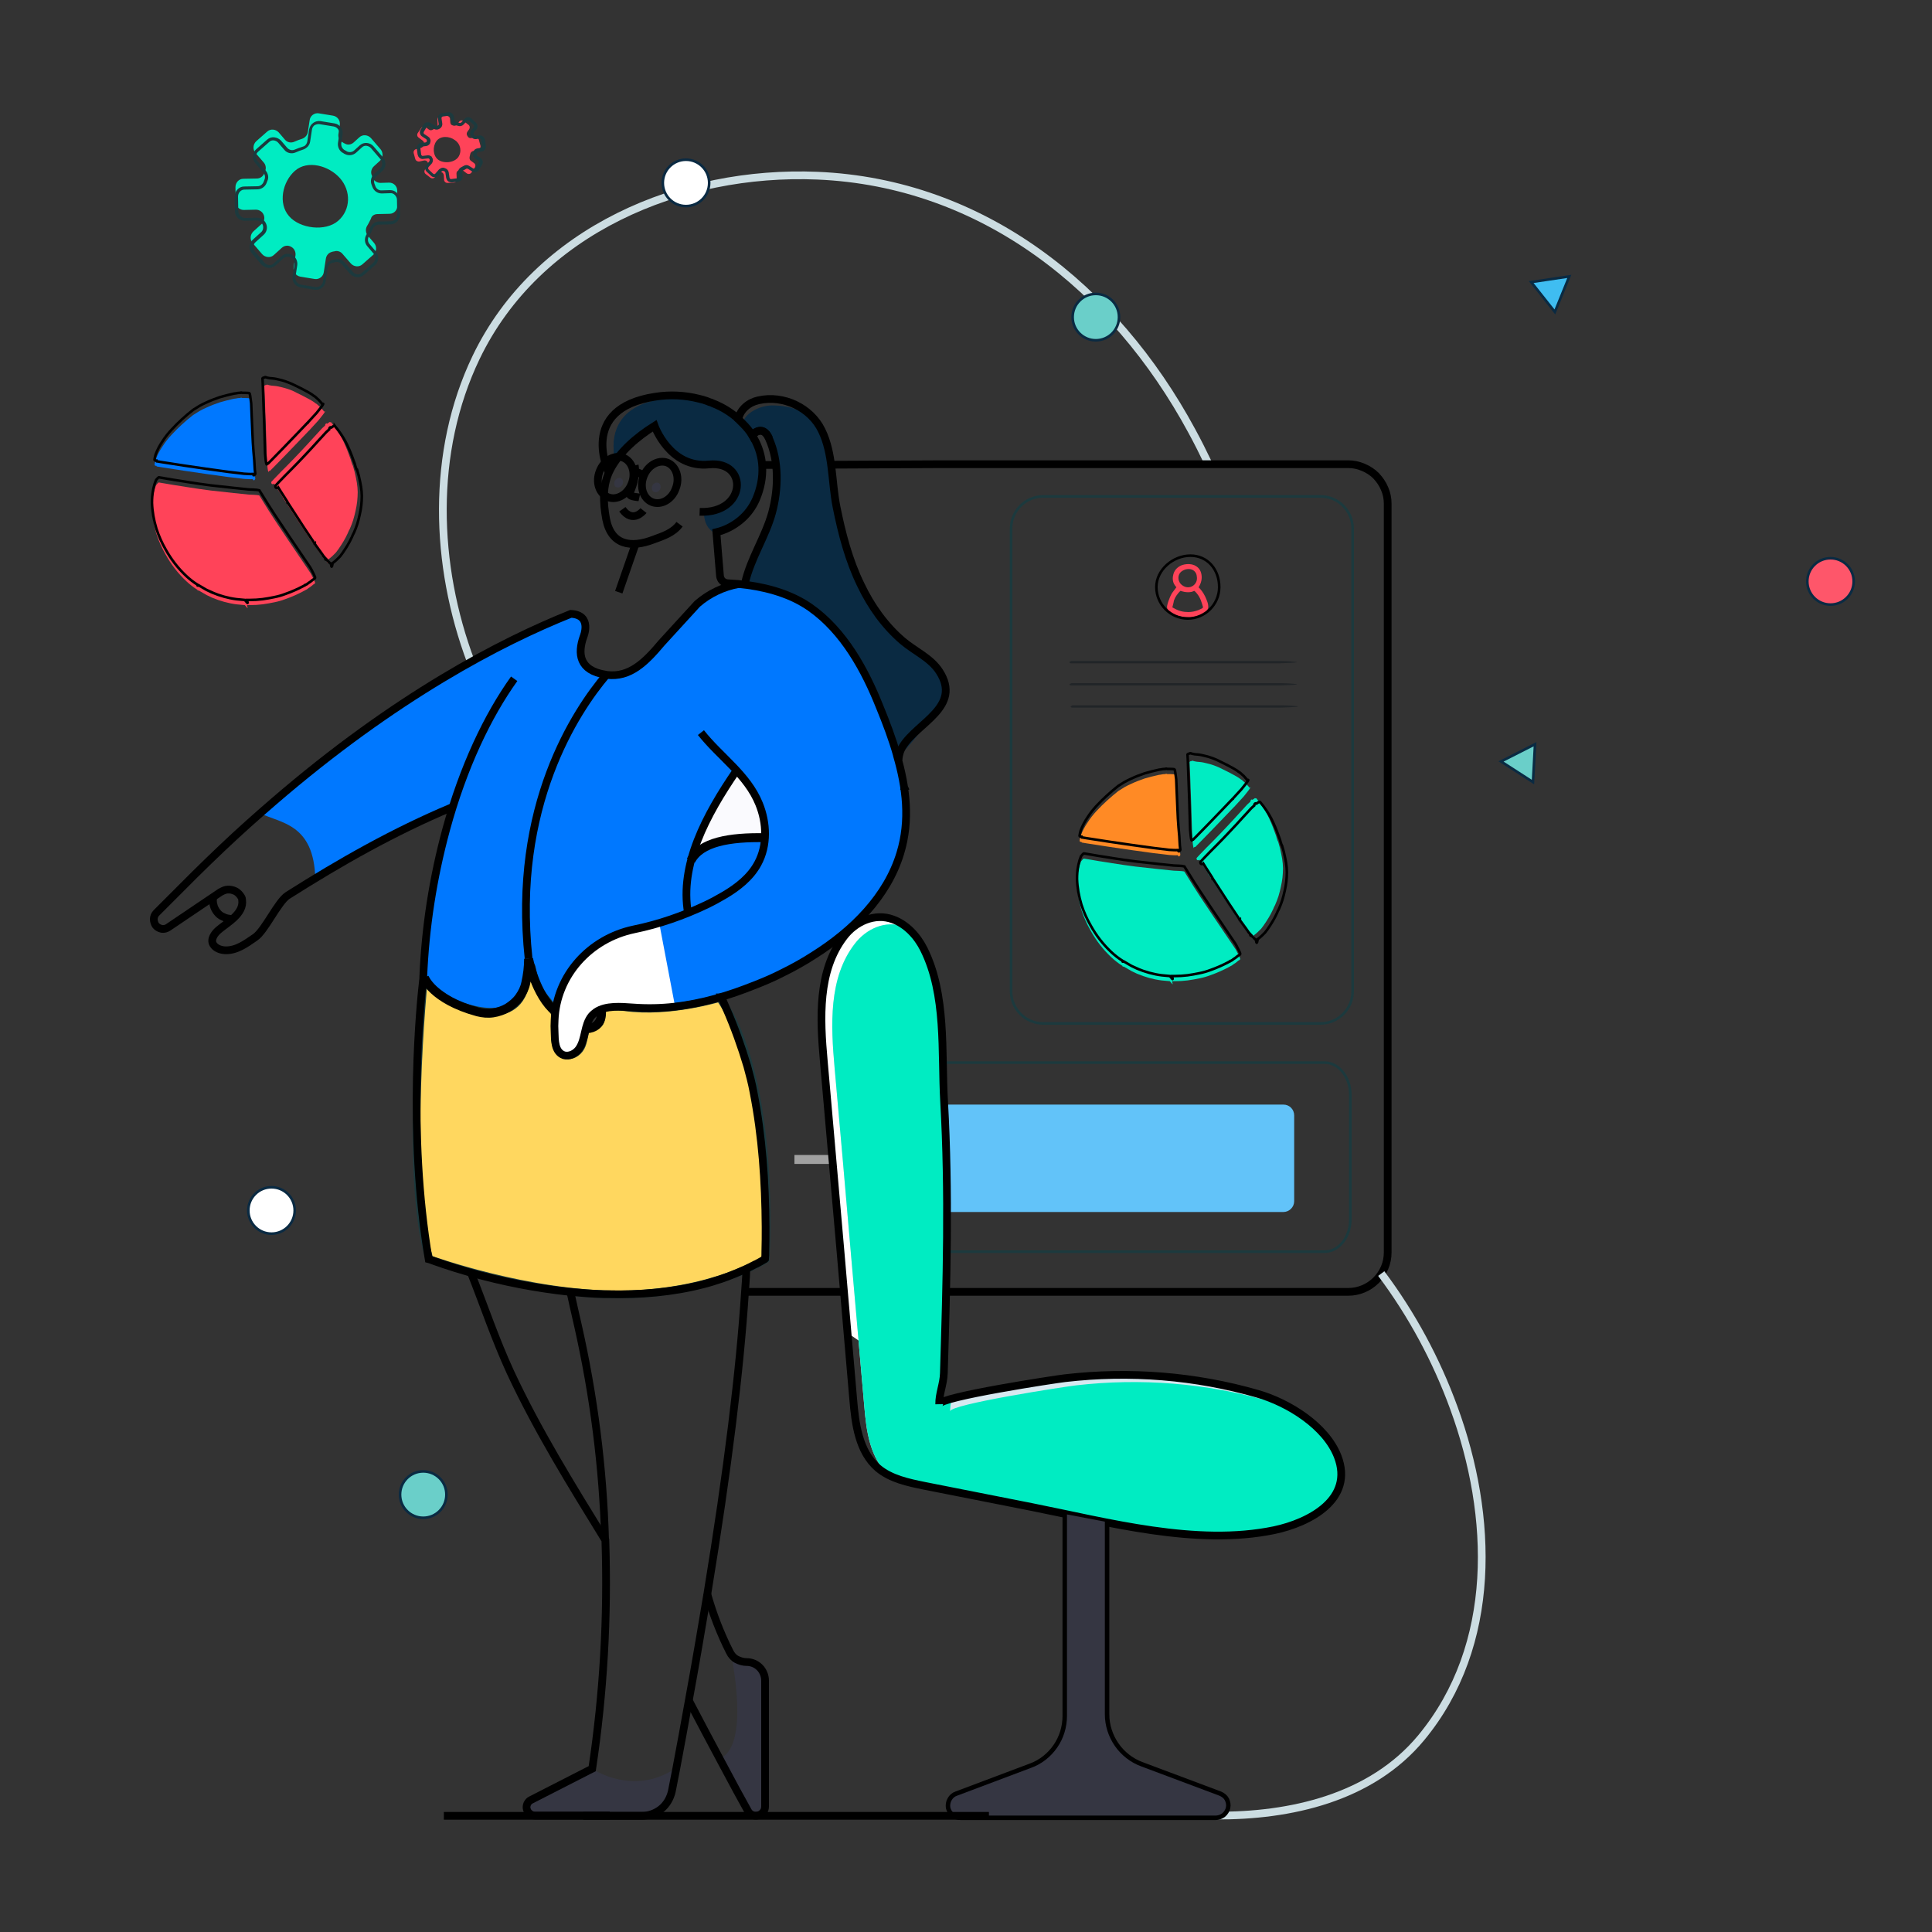 <?xml version="1.0" encoding="utf-8"?>
<!-- Generator: Adobe Illustrator 25.2.3, SVG Export Plug-In . SVG Version: 6.00 Build 0)  -->
<svg version="1.1" id="Layer_1" xmlns="http://www.w3.org/2000/svg" xmlns:xlink="http://www.w3.org/1999/xlink" x="0px" y="0px"
	 viewBox="0 0 750 750" style="enable-background:new 0 0 750 750;" xml:space="preserve">
<rect x="0" y="0" width="750" height="750" fill="#333333" stroke="none"/>
<style type="text/css">
	.st0{fill:none;stroke:#CCDDE2;stroke-width:3;stroke-miterlimit:10;}
	.st1{fill:none;stroke:#000000;stroke-width:3;stroke-miterlimit:10;}
	.st2{fill:none;stroke:#1C3A3E;stroke-miterlimit:10;}
	.st3{fill:#3FBDF1;}
	.st4{fill:none;stroke:#000000;stroke-width:3.47;stroke-miterlimit:10;}
	.st5{opacity:0.54;fill:none;stroke:#FFFFFF;stroke-width:3.47;stroke-miterlimit:10;enable-background:new    ;}
	.st6{fill:#62C3F9;}
	.st7{fill:#0078FF;}
	.st8{fill:#FFD75F;stroke:#1C3A3E;stroke-width:3;stroke-miterlimit:10;}
	.st9{fill:#FAFAFE;}
	.st10{fill:#0A2A42;}
	.st11{fill:#FFFFFF;}
	.st12{fill:#353642;}
	.st13{fill:#D7E8F0;}
	.st14{fill:#00ECC2;}
	.st15{fill:#FF4359;}
	.st16{fill:#FE566A;stroke:#0A2A42;stroke-miterlimit:10;}
	.st17{fill:#6ACFC9;stroke:#0A2A42;stroke-miterlimit:10;}
	.st18{fill:#FFFFFF;stroke:#0A2A42;stroke-miterlimit:10;}
	.st19{fill:#3FBDF1;stroke:#0A2A42;stroke-miterlimit:10;}
	.st20{fill:#FF7654;}
	.st21{fill:none;stroke:#000000;stroke-miterlimit:10;}
	.st22{fill:#212528;}
	.st23{fill:#FF8A25;}
</style>
<g>
	<path class="st0" d="M182.8,256.9c-14.1-37.5-15.6-81.4,2-118.1c23.8-49.6,79.8-72.8,132.5-70.6c64.2,2.7,115.4,43.7,145.3,99
		c2.3,4.2,4.5,8.6,6.6,13"/>
	<path class="st1" d="M82.8,348.2c-0.2,1-0.2,2.1,0.1,3.1c0.2,1,0.7,1.9,1.3,2.7c0.6,0.8,1.4,1.5,2.4,1.9c0.9,0.5,1.9,0.7,2.9,0.8
		h0.7"/>
	<path class="st2" d="M512.6,192.7H405c-6.9,0-12.5,5.6-12.5,12.5v179.6c0,6.9,5.6,12.5,12.5,12.5h107.6c6.9,0,12.5-5.6,12.5-12.5
		V205.2C525.1,198.3,519.5,192.7,512.6,192.7z"/>
	<path class="st3" d="M278.2,206.5l-0.2,5.3C277.9,208.8,278.2,206.5,278.2,206.5z"/>
	<path class="st4" d="M266.7,354.7v131.6c0,2.4,0.6,4.7,1.6,6.9c1.1,2.1,2.6,4,4.6,5.4l0.2,0.2"/>
	<path class="st1" d="M289.2,501.5h234.2c4,0,7.9-1.6,10.8-4.5s4.5-6.7,4.5-10.8V195.5c0-2-0.4-4-1.2-5.8c-0.8-1.9-1.9-3.5-3.3-5
		c-1.4-1.4-3.1-2.5-5-3.3s-3.8-1.2-5.8-1.2H364.2l-41.6,0.2h-0.1l-21.1,0.1h-0.1h-5.5"/>
	<path class="st2" d="M514.2,412.5H340.8c-5.5,0-10,5.6-10,12.5v48.4c0,6.9,4.5,12.5,10,12.5h173.4c5.5,0,10-5.6,10-12.5V425
		C524.2,418.1,519.7,412.5,514.2,412.5z"/>
	<path class="st5" d="M308.4,450.1h89.3"/>
	<path class="st6" d="M498.2,428.8H360.6c-2.3,0-4.2,1.9-4.2,4.2v33.3c0,2.3,1.9,4.2,4.2,4.2h137.6c2.3,0,4.2-1.9,4.2-4.2V433
		C502.4,430.7,500.6,428.8,498.2,428.8z"/>
	<path class="st7" d="M213.9,392.3c0,0-4.5-5.5-8.8-14.3c-4.2-8.8,0.1-55.2,0.1-55.2c15.6-58.6,29.7-59.8,29.7-59.8
		c12.9-0.2,17.2-7.7,20.3-11.3c5.6-6.5,10.7-12.9,15.2-16.6c6-4.9,10.6-6.1,10.6-6.1c7-3.4,12.3-0.5,12.3-0.5c9.3,0.9,14.6-4,22.3,1
		c0.4,0.3,0.8,0.5,1.2,0.8l0,0c13.1,9.2,21.3,24.3,27,38.6c2.5,6.1,4.9,12.4,6.7,18.8l-4.3,0.8c3.6,12.4,7.8,25.5,4,38.4
		c-2.6,15.3-13.1,31-28,40.5c-4,2.6-10.3,7-14.6,9.1c-3.5,1.8-10.7,5.1-14.3,6.5c-10.3,4.1-25.1,7.2-36.3,8.5c0,0-21.8-0.9-23.6,0
		c-1.7,0.9-6.4,3.3-7.6,10.1c-1.2,6.8-5.5,10.7-9.6,8.5C212.4,407.8,213.9,392.3,213.9,392.3z"/>
	<path class="st0" d="M536.2,494.4c11.9,15.9,21.4,33.5,28.2,52.2c15.3,41.8,17.1,92-12.7,128c-19.4,23.4-50.8,30.4-79.8,30.2"/>
	<path class="st7" d="M204.9,372.4c0,0-0.2,20.1-10.7,22.5l0,0c-25.7-3.9-29.8-15.3-29.8-15.3c1-21,6.8-49.6,11.5-66.8
		c-2.8,1.1-5.5,2.3-8.2,3.5c-9.5,4.3-18.8,9.3-27.8,14.5c-5.9,3.4-11.7,6.9-17.5,10.4c-0.5-21.6-13.6-21.6-21.4-25.5
		c49.5-43.7,92.4-66,120.3-77.2c3.5,1.3,8.3-2.3,5,8.9c-2.3,6.5-1.8,13.1,8.5,14.7c0.2,0,0.3,0,0.5,0.1
		C223.3,276.1,198.4,313.1,204.9,372.4z"/>
	<path class="st8" d="M297.2,488.8c0,0-20.3,13.4-56.2,13.7c-35.9,0.3-74.3-13.7-74.3-13.7c-9.9-31.8-2.1-109.4-2.1-109.4
		c-0.2,3,10.9,9.7,10.9,9.7s23.3,11.1,28-5.3c4.6-16.4,1.2-6.1,6.2,1.1s6.4,5.3,5.8,16s7.4,10.4,10,5.6c1-1.8,1.3-5,2.2-7.9
		c0.8,0.1,7.5,0.9,5.2-6.7c2.2-1.1,5.4-1.5,9.8-0.9c17,2.4,36.7-3.6,36.7-3.6C301.8,419.5,297.2,488.8,297.2,488.8z"/>
	<path class="st9" d="M270.3,331.2c0,0,5-7.2,26.7-6.7c0,0-4-25.9-12.2-23.9C284.8,300.6,269.2,324,270.3,331.2z"/>
	<path class="st10" d="M279.6,205.9c-0.6,0.2-1,0.4-1.4,0.6l-0.7,0.2l0,0l-0.2,0.1l0,0c-4.4-2.3-4-7.9-4-7.9
		c12.1,0.1,13.1-9.8,13.1-9.8c-0.8-4.6-2-6.6-4.2-7.5s-5.7-0.8-11-1.2l-0.9-0.1c-7.9-0.6-12.6-7.9-14.7-12c-0.5-0.9-0.9-1.9-1.2-2.8
		c-8.2,4.5-12.9,10-15.5,13.9c-4.9-24.3,20.2-24.4,20.2-24.4c4.1-0.6,8.3-0.6,12.5,0c1,0.2,1.9,0.5,2.8,0.8c0.4,0.1,0.9,0.3,1.3,0.5
		s0.8,0.3,1.3,0.5c0.3,0.1,0.6,0.2,0.9,0.4c5.9,2.6,11,6.9,14.6,12.2c0,0.1,0.1,0.1,0.1,0.2c0.2,0.3,0.3,0.5,0.5,0.8
		C301.9,193.6,285.8,203.2,279.6,205.9z"/>
	<path class="st10" d="M279.6,205.9c-2.2-2.6-1.9-6.2-1.9-6.2c12.1,0.1,13.1-9.8,13.1-9.8c-1.3-7-3.4-8-8.7-8.4
		c-2-0.1-4.4-0.2-7.4-0.4c-1.2-0.1-2.5-0.4-3.6-0.8c-8.5-3.1-12.3-14.1-12.3-14.1c-1.1,0.6-2.2,1.3-3.3,2c-0.5-0.9-0.9-1.9-1.2-2.8
		c-8.2,4.5-12.9,10-15.5,13.9c-4.9-24.3,20.2-24.4,20.2-24.4c4.1-0.6,8.3-0.6,12.5,0c1,0.2,1.9,0.5,2.8,0.8c0.4,0.1,0.9,0.3,1.3,0.5
		s0.8,0.3,1.3,0.5c0.3,0.1,0.6,0.2,0.9,0.4c5.9,2.6,11,6.9,14.6,12.2c0,0.1,0.1,0.1,0.1,0.2c0.2,0.3,0.3,0.5,0.5,0.8
		C301.9,193.6,285.8,203.2,279.6,205.9z"/>
	<path class="st10" d="M367.2,265.1c0.2,6.5-6.8,15.2-11,20.3c-3.6,4.5-7.5,8.9-7.8,8c0,0,0-0.1-0.1-0.1c-1.9-6.4-4.2-12.6-6.7-18.8
		c-5.7-14.3-14-29.4-27-38.6l0,0c-7.6-5.7-16.7-9-26.2-9.4c0,0,4.6-10,7.2-16.1s3.5-8.7,3.5-8.7c4.4-13.4,2.6-28.7-0.3-31.4
		l-0.1-0.1c-2.6-5.9-6.6-1.3-6.6-1.3v0.1c-1.2-1.4-2.4-2.8-3.8-4c0-0.2,0-0.5,0.1-0.7c0.3-1.9,1.7-3.3,3.3-4.4
		c2.7-1.8,5.9-2.7,9.2-2.5c9,0.3,14.6,4.2,18.1,9.6c3.9,8,3.7,17.4,4.7,26c0.4,3.8,0.7,9.6,4,12.2c0,0,0.4,12.9,9.3,27.1
		c8.8,14.2,24.9,24.9,24.9,24.9L367.2,265.1z"/>
	<path class="st1" d="M263.8,203.5c-2.5,3.4-6.4,4.6-10.2,6c-8.6,3.3-16.3,2.2-18.3-8c-1.2-6.5-1.5-13.2,1.6-19.2
		c3.8-7.2,10.4-12.7,17.2-17c0,0,5.9,16.6,21.2,15c15.3-1.5,14.6,19.1-3.7,18.4"/>
	<path class="st1" d="M286.7,162.7c-2.9-2.6-6.3-4.7-9.9-6.1c-0.4-0.2-0.8-0.4-1.3-0.5c-0.4-0.2-0.9-0.3-1.3-0.5
		c-0.9-0.3-1.8-0.6-2.8-0.8c-5.5-1.4-11.3-1.7-17-0.8c-30.4,4.6-18,29.6-18,29.6"/>
	<path class="st1" d="M289.2,226.4c2.2-9.7,7.9-17.9,10.5-27.3c2.5-9.2,2.8-20-1.2-28.9c-2.6-5.9-6.6-1.3-6.6-1.3"/>
	<path class="st11" d="M262.1,390.9c-5.3,0.6-10.7,0.7-16.1,0.3c-4.5-0.3-10.5-0.9-14.4,1.8c-0.6,0.4-1.1,0.9-1.6,1.4
		c-1.5,1.8-2.1,4.1-2.6,6.3c-0.5,2.2-1,4.6-2.3,6.5c-1.3,1.9-3.8,3.2-6,2.5c-3.5-1.3-3.4-5.8-3.5-8.8c-0.1-1.7-0.1-3.3,0-4.8
		c0.7-17.4,13.7-31.6,30.7-35.2l9.7-2.1L262.1,390.9z"/>
	<path class="st1" d="M292.1,169.1L292.1,169.1l0.2,0.3c0.2,0.2,0.3,0.5,0.4,0.8c3.8,6.7,4.5,14.9,0.8,23.6c-1.4,3.2-3.5,6-6.2,8.2
		s-5.8,3.8-9.2,4.6l1.4,17c0.1,0.7,0.4,1.4,0.9,1.9s1.2,0.8,1.9,0.9l4.4,0.3c9.3,0.9,18.9,3.3,26.6,8.3c0.4,0.3,0.8,0.5,1.2,0.8l0,0
		c13.1,9.2,21.3,24.3,27,38.6c2.5,6.1,4.9,12.4,6.7,18.8v0.1c3.6,12.4,5.2,25.1,1.3,37.9c-5.1,16.9-18.5,30.1-33.4,39.5
		c-4,2.6-8.1,4.9-12.4,7c-3.5,1.8-7,3.3-10.6,4.7c-10.3,4.1-20.1,7.1-31.3,8.4c-5.3,0.6-10.7,0.7-16.1,0.3
		c-4.5-0.3-10.5-0.9-14.4,1.8c-0.6,0.4-1.1,0.9-1.6,1.4c-1.5,1.8-2.1,4.1-2.6,6.3c-0.5,2.2-1,4.6-2.3,6.5s-3.8,3.2-6,2.5
		c-3.5-1.3-3.4-5.8-3.5-8.8c-0.1-1.7-0.1-3.3,0-4.8c0.7-17.4,13.7-31.6,30.7-35.2c9.8-2,19.3-5.3,28.3-9.6c2.3-1.1,4.5-2.3,6.7-3.6
		c5.3-3.1,10.3-7,13.2-12.4c3.8-7,3.5-15.7,0.5-23.1c-4.6-11.4-15.2-18.3-22.6-27.7"/>
	<path class="st12" d="M256.2,190c0.5-0.9,0.3-2.1-0.5-2.5s-1.9,0-2.4,0.9s-0.3,2.1,0.5,2.5C254.7,191.4,255.7,190.9,256.2,190z"/>
	<path class="st12" d="M241.6,188.2c0.5-0.9,0.3-2.1-0.5-2.5s-1.9,0-2.4,0.9s-0.3,2.1,0.5,2.5C239.9,189.5,241.1,189.1,241.6,188.2z
		"/>
	<path class="st12" d="M297.2,652.5v48.7c0,0.8-0.3,1.6-0.7,2.2c-0.5,0.6-1.1,1.1-1.9,1.3s-1.6,0.2-2.3-0.1
		c-0.7-0.3-1.3-0.8-1.7-1.5c-2.1-3.7-6-10.9-11.1-20.5c11.9-4.9,4.4-39.9,4.2-41.2c0.6,1.2,1.5,2.2,2.7,2.9c1.1,0.7,2.4,1.1,3.8,1.1
		c1.9,0,3.8,0.8,5.1,2.1C296.3,648.8,297.2,650.6,297.2,652.5z"/>
	<path class="st12" d="M262.7,686.1c-0.6,3-1.2,6.1-1.8,9.2c-0.5,2.7-2,5.1-4.1,6.8s-4.8,2.7-7.5,2.7h-41.7c-0.7,0-1.4-0.2-2-0.7
		s-1-1.1-1.2-1.8s-0.1-1.5,0.2-2.1c0.3-0.7,0.8-1.2,1.5-1.5l22.1-11.3l1.6-0.8C229.8,686.6,246.1,697.8,262.7,686.1z"/>
	<path class="st4" d="M268.2,334.1c3.7-7.2,14.9-9.2,28.9-8.9"/>
	<path class="st11" d="M352.1,360.2L333,395.7l5.7,128.4l-9.6-6.6l-9.3-105.4c0,0-5.8-42.6,11.2-51.9S352.1,360.2,352.1,360.2z"/>
	<path class="st4" d="M351.2,306.6C351.2,306.5,351.2,306.5,351.2,306.6"/>
	<path class="st1" d="M298.6,170.2c-2.6-5.9-6.6-1.2-6.6-1.2c-1-1.7-2.3-3.2-3.7-4.6c-0.6-0.6-1.1-1.1-1.7-1.7
		c0.8-3.8,4.1-6.5,7.8-7.3c9.7-2.2,20.3,2.8,24.6,11.7c4.4,9,3.8,19.8,5.7,29.5c2.1,10.5,4.8,20.9,9.5,30.5
		c3.9,8.2,9.3,15.8,16.2,21.7c4.7,4,10.9,6.6,14.3,11.9c8.8,13.7-8.6,19.8-14.3,29.1c-1,1.6-1.5,3.4-1.6,5.2"/>
	<path class="st1" d="M246.4,180.7c0,0,1,4.2-1.9,10.5c-0.8,1.7,2.8,1.7,3.7,1.9"/>
	<path class="st1" d="M262.3,189.7c1.7-4.2,0.2-8.7-3.2-10.1c-3.4-1.3-7.6,1-9.2,5.2c-1.7,4.2-0.2,8.7,3.2,10.1
		C256.7,196.3,260.8,193.9,262.3,189.7z"/>
	<path class="st1" d="M245.2,187.8c1.7-4.2,0.2-8.7-3.2-10.1c-3.4-1.3-7.6,1-9.2,5.2c-1.7,4.2-0.2,8.7,3.2,10.1
		S243.6,192,245.2,187.8z"/>
	<path class="st1" d="M245.8,184c0,0,0.9-1.9,4.1,0.8"/>
	<path class="st13" d="M494.8,594.1c-30.3,6.3-64.6-3.1-94.3-9l-41.5-8.2c-4.5-0.9-9.2-1.9-13.3-3.8c-0.2-0.1-0.4-0.3-0.6-0.5
		c-7.4-6.4-8.8-17.1-9.6-26.9c-1.7-19.4-3.4-38.8-5.1-58.1c-2.1-24.3-4.2-48.6-6.4-72.9c-1.5-16.7-2.4-35.1,7.8-48.3
		c4.4-5.8,11.9-9.3,19-6.7c0.4,0.1,0.8,0.3,1.2,0.5c2.7,2.3,4.9,5.2,6.5,8.4c8.9,17.7,6.8,40,8,59.2c2,35.1,1,70.3-0.1,105.5
		c-0.1,4.1-1.9,8.1-1.8,12c0-0.6,1.8-1.3,4.8-2.1c11.7-3.2,41.1-7.7,44.1-8c25.1-2.9,50.5-0.9,74.8,6.1c6,1.7,11.7,4.4,16.8,8
		c6.3,4.3,11.7,9.9,14.1,16.4C525.7,582.1,508.4,591.2,494.8,594.1z"/>
	<path class="st14" d="M494.8,594.1c-30.3,6.3-64.6-3.1-94.3-9l-41.5-8.2c-4.5-0.9-9.2-1.9-13.3-3.8c-0.2-0.1-0.4-0.3-0.6-0.5
		c-7.4-6.4-8.8-17.1-9.6-26.9c-1.7-19.4-3.4-38.8-5.1-58.1c-2.1-24.3-4.2-48.6-6.4-72.9c-1.5-16.7-2.4-35.1,7.8-48.3
		c4.4-5.8,11.9-9.3,19-6.7c0.4,0.1,0.8,0.3,1.2,0.5c2.7,2.3,4.9,5.2,6.5,8.4c8.9,17.7,6.8,40,8,59.2c2,35.1,1,70.3-0.1,105.5
		c-0.1,4.1-1.9,8.1-1.8,12c0-0.6,1.8-1.3,4.8-2.1c-0.4,1.6-0.5,3.1-0.6,4.7c0-2.8,45.2-9.7,48.9-10.1c25.1-2.9,50.5-0.9,74.8,6.1
		c4.4,1.3,8.6,3.1,12.6,5.3c6.3,4.3,11.7,9.9,14.1,16.4C525.7,582.1,508.4,591.2,494.8,594.1z"/>
	<path class="st1" d="M326.2,484.9l-6.4-72.9c-1.5-16.7-2.4-35.1,7.8-48.4c4.4-5.8,11.9-9.3,19-6.7c5.3,1.9,9.5,6.5,12,11.5
		c8.9,17.7,6.8,40,7.9,59.2c2,35.2,1,70.3-0.1,105.5c-0.1,4.1-1.9,8.1-1.8,12c0-2.8,45.2-9.7,48.9-10.1c25.1-2.9,50.5-0.9,74.8,6.1
		c11.8,3.4,26.4,12.4,31,24.3c6.4,16.6-10.9,25.7-24.6,28.6c-30.3,6.3-64.6-3.1-94.3-9l-41.5-8.2c-6.4-1.3-13.1-2.7-18.1-6.9
		c-7.4-6.4-8.8-17.1-9.6-26.9L326.2,484.9z"/>
	<path class="st1" d="M267.4,660.1c4.4,8.4,8.4,16,11.9,22.5c5.1,9.6,9,16.8,11.1,20.5c0.4,0.7,1,1.2,1.7,1.5s1.5,0.3,2.3,0.1
		s1.4-0.7,1.9-1.3s0.7-1.4,0.7-2.2v-48.8c0-1.9-0.8-3.8-2.1-5.1c-1.4-1.4-3.2-2.1-5.1-2.1c-1.3,0-2.6-0.4-3.8-1s-2.1-1.7-2.7-2.9
		c-3.7-7.3-6.6-14.9-8.8-22.7"/>
	<path class="st1" d="M234.9,597.8c-0.8-28.1-4.4-56.1-10.6-83.5c-1-4.4-2-8.7-2.9-12.9"/>
	<path class="st1" d="M226.4,704.9h22.8c2.7,0,5.4-1,7.5-2.7s3.5-4.2,4.1-6.8c0.6-3.1,1.2-6.2,1.8-9.2c1.7-9,3.3-17.7,4.8-26.1
		c2.7-14.6,5-28.4,7.2-41.4c8-48.7,12.6-86.7,14.6-117.1c0.1-1.4,0.2-2.8,0.3-4.2c0.1-1.5,0.2-3,0.2-4.5"/>
	<path class="st1" d="M182.8,494c5.1,12.9,9.5,26,15.3,38.6c10.5,22.6,23.8,44,36.9,65.3c1,29.7-0.7,59.4-5.1,88.7l-1.6,0.8
		l-22.1,11.3c-0.7,0.3-1.2,0.9-1.5,1.5c-0.3,0.7-0.4,1.4-0.2,2.1c0.2,0.7,0.6,1.4,1.2,1.8c0.6,0.5,1.3,0.7,2,0.7h29"/>
	<path class="st1" d="M267.1,354.5c-3.3-18.7,6.8-37.9,18.9-55.5"/>
	<path class="st1" d="M280.1,387.2C280.2,387.2,280.2,387.2,280.1,387.2c0.6,1.5,1.2,2.8,1.8,4.2c3.2,7.3,5.9,14.8,8.2,22.5
		c0.9,3.3,1.8,6.7,2.4,10c3.4,17.2,4.6,34.9,4.7,52.4c0,3.2,0,6.4-0.1,9.5c0,1,0,2-0.1,2.9l-0.1,0.1c-1,0.6-2.1,1.2-3.2,1.8
		l-0.7,0.3c-1.1,0.6-2.3,1.2-3.4,1.7c-3.1,1.4-6.2,2.7-9.4,3.8c-2.4,0.8-4.9,1.6-7.3,2.2c-12,3.1-24.6,4.1-36.7,3.8h-1.7
		c-4.5-0.1-9-0.5-13.3-0.9c-13.1-1.4-26-3.9-38.7-7.5c-8.4-2.4-14.1-4.5-15.7-5.1l-0.4-0.1c-4.2-24.7-5-49.7-4.6-69.6
		c0-0.1,0-0.3,0-0.4c0.4-19.4,1.9-33.8,2.4-38.1c0.1-0.5,0.1-0.9,0.1-1.1s0-0.2,0-0.2c0.8-19.4,3.8-38.6,8.9-57.4
		c6.6-24.3,16.2-44.3,26.4-58.5"/>
	<path class="st1" d="M286.8,226.7c-6,1.1-11.5,3.7-16.1,7.7l-13.9,15.2c-6.2,7.4-12.3,13.5-21.2,12.4l-0.5-0.1
		c-10.3-1.6-10.9-8.2-8.6-14.7c0,0,3.6-8.5-4.9-8.9c-27,10.8-68,32-115.5,73c-3.3,2.8-6.5,5.7-9.9,8.7c-6.7,6-13.5,12.5-20.4,19.3
		l-15.1,15.1c-0.6,0.6-1,1.5-1,2.4s0.3,1.8,0.8,2.5c0.6,0.7,1.4,1.1,2.3,1.3c0.9,0.1,1.8-0.1,2.5-0.6l20.3-13.7
		c0.7-0.4,1.4-0.7,2.2-0.9c0.8-0.1,1.6-0.1,2.3,0.1c0.8,0.2,1.5,0.5,2.1,1s1.1,1.1,1.5,1.8c0.2,0.3,0.3,0.7,0.3,1.1
		c0.7,5.3-5.7,8.7-9,11.5c-1.5,1.2-3.4,3.6-2.3,5.6c0.9,1.6,2.9,2.3,4.6,2.4c4.5,0.2,8.2-2.6,11.7-5c3.8-2.5,8.9-13.9,12.7-16.3
		c20.5-13,41.3-24.8,63.7-34.2"/>
	<path class="st1" d="M205.2,372.1c-6.4-59.2,18.5-96.3,30.2-110.1"/>
	<path class="st4" d="M164.7,379.4c0,0,3.1,8.6,20.7,13.4c2,0.5,4,0.7,6,0.4c2-0.3,4-1,5.7-2c1.7-1.1,3.3-2.4,4.5-4.1
		s2.1-3.5,2.5-5.5c0.7-3.1,1.1-6.2,1.1-9.4c0,0,2.5,14,10.5,20.6"/>
	<path class="st4" d="M233.4,391.9c0,0,1.4,7.1-5.9,7.5"/>
	<path class="st4" d="M414.2,587.9v78.2c0,4.4-1.3,8.7-3.8,12.3s-6,6.4-10.2,7.9l-28.7,10.8c-0.9,0.3-1.6,0.9-2.1,1.8
		c-0.5,0.8-0.6,1.8-0.5,2.7c0.2,0.9,0.7,1.7,1.4,2.3c0.7,0.6,1.6,0.9,2.6,0.9h99c0.9,0,1.8-0.3,2.6-0.9c0.7-0.6,1.2-1.4,1.4-2.3
		c0.2-0.9,0-1.9-0.4-2.7s-1.2-1.4-2.1-1.8l-30.4-11.4c-4.1-1.5-7.7-4.3-10.2-7.9c-2.5-3.6-3.9-7.9-3.9-12.3v-74.8"/>
	<path class="st12" d="M414.2,587.9v78.2c0,4.4-1.3,8.7-3.8,12.3s-6,6.4-10.2,7.9l-28.7,10.8c-0.9,0.3-1.6,0.9-2.1,1.8
		c-0.5,0.8-0.6,1.8-0.5,2.7c0.2,0.9,0.7,1.7,1.4,2.3c0.7,0.6,1.6,0.9,2.6,0.9h99c0.9,0,1.8-0.3,2.6-0.9c0.7-0.6,1.2-1.4,1.4-2.3
		c0.2-0.9,0-1.9-0.4-2.7s-1.2-1.4-2.1-1.8l-30.4-11.4c-4.1-1.5-7.7-4.3-10.2-7.9c-2.5-3.6-3.9-7.9-3.9-12.3v-74.8L414.2,587.9z"/>
	<path class="st1" d="M249.8,198.2c0,0-4.1,5.2-8.2-0.5"/>
	<path class="st1" d="M246.7,211.2l-6.5,18.7"/>
	<g>
		<path class="st15" d="M183.8,58.6l1.8-0.5c0.7-0.2,1.1-0.9,0.9-1.6l-0.6-2.2c-0.2-0.7-0.9-1.1-1.6-1l-1.3,0.3
			c-0.6,0.1-1.1-0.1-1.4-0.6c-0.1-0.1-0.1-0.2-0.2-0.3c-0.3-0.5-0.3-1,0-1.5l0.7-1c0.4-0.6,0.3-1.4-0.3-1.8l-1.8-1.4
			c-0.6-0.4-1.4-0.3-1.8,0.3l-0.7,1c-0.3,0.4-0.9,0.6-1.4,0.5c-0.1,0-0.2-0.1-0.3-0.1c-0.6-0.1-1-0.6-1-1.2l-0.1-1.3
			c0-0.7-0.7-1.3-1.4-1.2l-2.3,0.1c-0.7,0-1.3,0.7-1.2,1.4l0.1,1.9c0,0.5-0.2,1-0.7,1.2c-0.4,0.2-0.7,0.4-1.1,0.7
			c-0.5,0.3-1.1,0.4-1.6,0l-1.2-0.9c-0.6-0.4-1.4-0.3-1.8,0.3l-1.3,1.9c-0.4,0.6-0.3,1.4,0.3,1.8l1.6,1.2c0.4,0.3,0.6,0.8,0.5,1.3
			c0,0.1,0,0.2-0.1,0.4c-0.1,0.5-0.5,0.9-1,1.1l-2,0.5c-0.7,0.2-1.1,0.9-0.9,1.6l0.6,2.2c0.2,0.7,0.9,1.1,1.6,1l1.8-0.4
			c0.5-0.1,1.1,0.1,1.4,0.6l0,0c0.3,0.5,0.3,1,0,1.5l-1,1.4c-0.4,0.6-0.3,1.4,0.3,1.8l1.8,1.4c0.6,0.4,1.4,0.3,1.8-0.3l1-1.4
			c0.3-0.4,0.9-0.6,1.4-0.5l0,0c0.5,0.1,0.9,0.6,1,1.2l0.1,1.8c0,0.7,0.7,1.3,1.4,1.2l2.3-0.1c0.7,0,1.3-0.7,1.2-1.4l-0.1-2.1
			c0-0.5,0.2-1,0.7-1.2c0.1-0.1,0.2-0.1,0.3-0.2c0.4-0.2,1-0.2,1.4,0.1l1.6,1.2c0.6,0.4,1.4,0.3,1.8-0.3l1.3-1.9
			c0.4-0.6,0.3-1.4-0.3-1.8l-1.2-0.9c-0.5-0.3-0.6-1-0.5-1.5c0.1-0.4,0.2-0.8,0.3-1.3C182.8,59.1,183.2,58.7,183.8,58.6z M177.9,61
			c-1.6,2.2-5.6,2.6-7.8,1c-2.1-1.6-2.2-5.1-0.7-7.2c1.6-2.2,5.1-2,7.2-0.4C178.8,55.9,179.4,58.8,177.9,61z"/>
	</g>
	<path class="st1" d="M172.3,704.9h211.6"/>
	<g>
		<g>
			<path class="st2" d="M175.2,70.3c-0.3,0-0.6-0.1-0.9-0.3s-0.5-0.6-0.6-1l-0.3-2c-0.1-0.5-0.4-0.8-0.8-1c-0.1,0-0.2-0.1-0.3-0.1
				c-0.4-0.2-0.9,0-1.2,0.3l-1.4,1.6c-0.3,0.3-0.6,0.5-1,0.5s-0.7-0.1-1-0.4l-1.7-1.6c-0.6-0.5-0.6-1.5-0.1-2L167,63
				c0.3-0.4,0.4-0.9,0.2-1.4l0,0c-0.2-0.4-0.7-0.7-1.2-0.6l-1.7,0.2c-0.4,0.1-0.7,0-1.1-0.3c-0.3-0.2-0.5-0.6-0.6-1l-0.3-2.3
				c-0.1-0.8,0.4-1.5,1.2-1.6l1.7-0.2c0.5-0.1,0.9-0.4,1-0.9l0,0c0.1-0.5-0.1-1-0.5-1.3l-1.5-1c-0.7-0.4-0.9-1.3-0.5-2l1.2-2
				c0.2-0.3,0.5-0.6,0.9-0.6c0.4-0.1,0.8,0,1.1,0.2l1.8,1.1c0.4,0.2,0.9,0.2,1.3,0c0.1-0.1,0.2-0.1,0.3-0.2c0.4-0.2,0.6-0.7,0.5-1.1
				l-0.3-2c-0.1-0.8,0.4-1.5,1.2-1.6l2.3-0.3c0.4-0.1,0.7,0,1.1,0.3c0.3,0.2,0.5,0.6,0.6,1l0.2,1.5c0.1,0.5,0.5,0.9,1,1
				c0.4,0.1,0.8,0.2,1.3,0.3c0.4,0.1,0.9,0,1.2-0.3l1.3-1.4c0.3-0.3,0.6-0.5,1-0.5s0.7,0.1,1,0.4l1.7,1.6c0.6,0.5,0.6,1.5,0.1,2
				l-0.9,1c-0.3,0.4-0.4,0.9-0.1,1.4c0.1,0.1,0.1,0.2,0.2,0.3c0.2,0.4,0.7,0.7,1.2,0.6l1.2-0.2c0.4-0.1,0.7,0,1.1,0.3
				c0.3,0.2,0.5,0.6,0.6,1l0.3,2.3c0.1,0.8-0.4,1.5-1.2,1.6l-1.2,0.2c-0.5,0.1-0.9,0.4-1,0.9c0,0.1-0.1,0.2-0.1,0.3
				c-0.1,0.5,0.1,1,0.5,1.3l1.1,0.7c0.7,0.4,0.9,1.3,0.5,2l-1.2,2c-0.2,0.3-0.5,0.6-0.9,0.6c-0.4,0.1-0.8,0-1.1-0.2l-1.6-1
				c-0.4-0.2-0.9-0.2-1.2,0c-0.4,0.2-0.7,0.5-1.1,0.6c-0.5,0.2-0.7,0.7-0.7,1.2l0.2,1.5c0.1,0.8-0.4,1.5-1.2,1.6l-2.3,0.3
				C175.2,70.3,175.2,70.3,175.2,70.3z M171.9,65.6c0.2,0,0.3,0,0.5,0.1c0.1,0,0.2,0.1,0.3,0.1c0.5,0.2,0.9,0.6,1,1.2l0.3,2
				c0,0.3,0.2,0.6,0.5,0.8c0.2,0.2,0.5,0.3,0.8,0.2l2.3-0.3c0.6-0.1,1.1-0.7,1-1.3l-0.2-1.5c-0.1-0.6,0.2-1.2,0.8-1.5
				c0.4-0.2,0.7-0.4,1.1-0.6c0.5-0.3,1.1-0.3,1.5,0l1.6,1c0.3,0.2,0.6,0.2,0.9,0.1c0.3-0.1,0.6-0.3,0.7-0.5l1.2-2
				c0.3-0.5,0.2-1.3-0.4-1.6l-1.1-0.7c-0.5-0.3-0.8-1-0.6-1.6c0-0.1,0.1-0.2,0.1-0.3c0.1-0.6,0.6-1,1.2-1.1l1.2-0.2
				c0.6-0.1,1.1-0.7,1-1.3l-0.3-2.3c0-0.3-0.2-0.6-0.5-0.8c-0.2-0.2-0.5-0.3-0.8-0.2l-1.2,0.2c-0.6,0.1-1.2-0.2-1.4-0.7
				c-0.1-0.1-0.1-0.2-0.2-0.3c-0.3-0.6-0.3-1.2,0.2-1.7l0.9-1c0.4-0.5,0.4-1.2-0.1-1.7l-1.7-1.6c-0.2-0.2-0.5-0.3-0.8-0.3
				s-0.6,0.1-0.8,0.4l-1.3,1.4c-0.4,0.4-1,0.6-1.5,0.4c-0.4-0.1-0.8-0.2-1.2-0.3c-0.6-0.1-1.1-0.6-1.2-1.2l-0.2-1.5
				c0-0.3-0.2-0.6-0.5-0.8c-0.2-0.2-0.5-0.3-0.8-0.2l-2.3,0.3c-0.6,0.1-1.1,0.7-1,1.3l0.3,2c0.1,0.6-0.2,1.1-0.6,1.4
				c-0.1,0.1-0.2,0.1-0.3,0.2c-0.5,0.3-1.1,0.3-1.6,0l-1.8-1.1c-0.3-0.2-0.6-0.2-0.9-0.1c-0.3,0.1-0.6,0.3-0.7,0.5l-1.2,2
				c-0.3,0.5-0.2,1.3,0.4,1.6l1.5,1c0.5,0.3,0.8,1,0.6,1.6h-0.1h0.1c-0.1,0.6-0.6,1-1.2,1.1l-1.7,0.2c-0.6,0.1-1.1,0.7-1,1.3
				l0.3,2.3c0,0.3,0.2,0.6,0.5,0.8c0.2,0.2,0.5,0.3,0.8,0.2l1.7-0.2c0.6-0.1,1.2,0.2,1.4,0.7l-0.1,0.1l0.1-0.1
				c0.3,0.5,0.2,1.2-0.2,1.7l-1.2,1.3c-0.4,0.5-0.4,1.2,0.1,1.7l1.7,1.6c0.2,0.2,0.5,0.3,0.8,0.3s0.6-0.1,0.8-0.4l1.4-1.6
				C171.2,65.8,171.6,65.6,171.9,65.6z"/>
		</g>
	</g>
	<g>
		<g>
			<path class="st14" d="M146.6,83.1l4.6-0.1c1.8,0,3.1-1.5,3.1-3.3l-0.1-5.7c0-1.8-1.5-3.2-3.3-3.1l-3.2,0.1
				c-1.4,0-2.7-0.9-3.1-2.2c-0.1-0.3-0.2-0.5-0.3-0.8c-0.5-1.2-0.1-2.6,0.9-3.5l2.2-2c1.3-1.2,1.5-3.2,0.3-4.6l-3.7-4.3
				c-1.2-1.3-3.2-1.5-4.5-0.3l-2.2,2c-1,0.9-2.4,1.1-3.5,0.4c-0.2-0.1-0.5-0.2-0.7-0.4c-1.3-0.6-2-2-1.7-3.4l0.5-3.3
				c0.3-1.8-0.9-3.4-2.6-3.7l-5.5-0.9c-1.7-0.3-3.4,0.9-3.6,2.7l-0.7,4.6c-0.2,1.2-1.1,2.2-2.3,2.6c-1,0.3-2,0.7-2.9,1.1
				c-1.3,0.6-2.8,0.3-3.7-0.8l-2.4-2.8c-1.2-1.3-3.2-1.5-4.5-0.3l-4.2,3.7C98.2,56,98,58,99.2,59.4l3.2,3.7c0.8,0.9,1,2.3,0.5,3.4
				c-0.1,0.3-0.2,0.6-0.3,0.8c-0.5,1.2-1.6,2-2.9,2l-5.2,0.1c-1.8,0-3.1,1.5-3.1,3.3l0.1,5.7c0,1.8,1.5,3.2,3.3,3.1l4.5-0.1
				c1.4,0,2.6,0.8,3.1,2.1l0,0c0.5,1.3,0.1,2.7-0.9,3.5l-3.1,2.8c-1.3,1.2-1.5,3.2-0.3,4.6l3.7,4.3c1.2,1.3,3.2,1.5,4.5,0.3l3.1-2.8
				c1-0.9,2.4-1.1,3.6-0.4l0,0c1.2,0.6,1.9,2,1.7,3.4l-0.7,4.5c-0.3,1.8,0.9,3.4,2.6,3.7l5.5,0.9c1.7,0.3,3.4-0.9,3.6-2.7l0.8-5.2
				c0.2-1.3,1.1-2.3,2.3-2.6c0.3-0.1,0.6-0.2,0.9-0.2c1.2-0.4,2.5,0,3.3,1l3.2,3.7c1.2,1.3,3.2,1.5,4.5,0.3l4.2-3.7
				c1.3-1.2,1.5-3.2,0.3-4.6l-2.4-2.8c-0.9-1.1-1-2.6-0.3-3.8c0.6-0.9,1-1.9,1.5-2.8C144.2,83.9,145.2,83.1,146.6,83.1z M131.3,85.7
				c-4.9,4.3-14.9,3.1-19.1-1.8c-4.3-4.9-2.6-13.3,2.3-17.6s13.2-2,17.5,2.9C136.3,74.1,136.2,81.4,131.3,85.7z"/>
		</g>
		<g>
			<path class="st2" d="M122.8,112c-0.2,0-0.3,0-0.5,0l-5.5-0.9c-1.8-0.3-3-2-2.7-3.8l0.7-4.5c0.2-1.3-0.4-2.6-1.6-3.3l0,0
				c-1.1-0.6-2.5-0.4-3.5,0.4l-3.1,2.8c-0.7,0.6-1.5,0.9-2.4,0.8c-0.9-0.1-1.7-0.5-2.3-1.1l-3.7-4.3c-1.2-1.4-1.1-3.5,0.3-4.7
				l3.1-2.8c1-0.8,1.3-2.2,0.9-3.4l0,0c-0.5-1.3-1.7-2.1-3-2.1l-4.5,0.1c-0.9,0-1.7-0.3-2.3-0.9c-0.6-0.6-1-1.4-1-2.3l-0.1-5.7
				c0-1.8,1.4-3.4,3.2-3.4l5.2-0.1c1.2,0,2.3-0.8,2.8-2c0.1-0.3,0.2-0.6,0.3-0.8c0.5-1.1,0.3-2.4-0.5-3.3L99.5,63
				c-1.2-1.4-1.1-3.5,0.3-4.7l4.2-3.7c0.7-0.6,1.5-0.9,2.4-0.8c0.9,0.1,1.7,0.5,2.3,1.1l2.4,2.8c0.9,1,2.3,1.4,3.6,0.8
				c1-0.4,2-0.8,3-1.1c1.2-0.3,2-1.3,2.2-2.5l0.7-4.6c0.1-0.9,0.6-1.7,1.3-2.2c0.7-0.5,1.6-0.7,2.4-0.6l5.5,0.9c1.8,0.3,3,2,2.7,3.8
				l-0.5,3.3c-0.2,1.4,0.5,2.7,1.7,3.3c0.2,0.1,0.5,0.2,0.7,0.4c1.1,0.6,2.5,0.4,3.4-0.4l2.2-2c0.7-0.6,1.5-0.9,2.4-0.8
				c0.9,0.1,1.7,0.5,2.2,1.1l3.7,4.3c1.2,1.4,1.1,3.5-0.3,4.7l-2.2,2c-1,0.8-1.3,2.2-0.9,3.4c0.1,0.3,0.2,0.5,0.3,0.8
				c0.4,1.3,1.6,2.2,3,2.1l3.2-0.1c0.9,0,1.7,0.3,2.3,0.9c0.6,0.6,1,1.4,1,2.3l0.1,5.7c0,1.8-1.4,3.4-3.2,3.4l-4.6,0.1
				c-1.2,0-2.3,0.8-2.7,1.9c-0.4,1-0.9,1.9-1.5,2.8c-0.7,1.2-0.6,2.7,0.3,3.7l2.4,2.8c1.2,1.4,1.1,3.5-0.3,4.7l-4.2,3.7
				c-0.7,0.6-1.5,0.9-2.4,0.8c-0.9-0.1-1.7-0.5-2.3-1.1l-3.2-3.7c-0.8-0.9-2-1.3-3.2-1c-0.3,0.1-0.6,0.2-0.9,0.2
				c-1.2,0.3-2.1,1.3-2.3,2.5l-0.8,5.2c-0.1,0.9-0.6,1.7-1.3,2.2C124.2,111.8,123.4,112,122.8,112z M111.7,99c0.5,0,1,0.1,1.5,0.4
				l0,0c1.2,0.7,1.9,2.1,1.7,3.5l-0.7,4.5c-0.3,1.7,0.9,3.3,2.6,3.6l5.5,0.9c0.8,0.1,1.6-0.1,2.3-0.5c0.7-0.5,1.1-1.2,1.3-2.1
				l0.8-5.2c0.2-1.3,1.2-2.4,2.4-2.7c0.3-0.1,0.6-0.2,0.9-0.2c1.2-0.4,2.5,0,3.4,1l3.2,3.7c0.5,0.6,1.3,1,2.1,1.1
				c0.8,0.1,1.6-0.2,2.2-0.8l4.2-3.7c1.3-1.1,1.4-3.1,0.3-4.4l-2.4-2.8c-1-1.1-1.1-2.7-0.3-4c0.5-0.9,1-1.8,1.5-2.8
				c0.5-1.2,1.7-2,2.9-2v0.1v-0.1l4.6-0.1c1.7,0,3-1.5,3-3.2l-0.1-5.7c0-0.8-0.4-1.6-1-2.2c-0.6-0.6-1.4-0.9-2.2-0.8l-3.2,0.1
				c-1.5,0-2.7-0.9-3.2-2.3c-0.1-0.3-0.2-0.5-0.3-0.8c-0.5-1.3-0.1-2.7,0.9-3.6l2.2-2c1.3-1.1,1.4-3.1,0.3-4.4l-3.7-4.3
				c-0.5-0.6-1.3-1-2.1-1.1c-0.8-0.1-1.6,0.2-2.2,0.8l-2.2,2c-1,0.9-2.5,1.1-3.7,0.5c-0.2-0.1-0.5-0.2-0.7-0.4
				c-1.3-0.6-2-2.1-1.8-3.5l0.5-3.3c0.3-1.7-0.9-3.3-2.6-3.6l-5.5-0.9c-0.8-0.1-1.6,0.1-2.3,0.5c-0.7,0.5-1.1,1.2-1.3,2.1l-0.7,4.6
				c-0.2,1.3-1.1,2.3-2.3,2.7c-1,0.3-2,0.7-2.9,1.1c-1.3,0.6-2.9,0.3-3.8-0.8l-2.4-2.8c-0.5-0.6-1.3-1-2.1-1.1
				c-0.8-0.1-1.6,0.2-2.2,0.8l-4.2,3.7c-1.3,1.1-1.4,3.1-0.3,4.4l3.2,3.7c0.8,1,1.1,2.4,0.5,3.5c-0.1,0.3-0.2,0.6-0.3,0.8
				c-0.5,1.2-1.6,2-2.9,2.1l-5.2,0.1c-1.7,0-3,1.5-3,3.2L92,82c0,0.8,0.4,1.6,1,2.2c0.6,0.6,1.4,0.9,2.2,0.9l4.5-0.1
				c1.4,0,2.7,0.8,3.2,2.2l0,0c0.5,1.3,0.1,2.7-0.9,3.6l-3.1,2.8c-1.3,1.1-1.4,3.1-0.3,4.4l3.7,4.3c0.5,0.6,1.3,1,2.1,1.1
				c0.8,0.1,1.6-0.2,2.2-0.8l3.1-2.8C110.2,99.3,110.8,99,111.7,99z"/>
		</g>
	</g>
	<circle class="st16" cx="710.6" cy="225.7" r="9"/>
	<circle class="st17" cx="164.3" cy="580.2" r="9"/>
	<circle class="st18" cx="105.4" cy="469.9" r="9"/>
	<polygon class="st19" points="609.2,107.3 594.4,109.5 603.6,121.1 	"/>
	<polygon class="st17" points="582.7,295.6 595.1,303.6 595.9,288.9 	"/>
	<path class="st20" d="M52.3,235.1"/>
	<path class="st20" d="M30.4,201.7"/>
	<path class="st15" d="M110.4,150.6c-0.4-0.1-0.8-0.2-1.2-0.3c-0.4-0.1-0.8-0.2-1.3-0.3c-0.9-0.2-1.7-0.2-2.5-0.3
		c-0.6-0.1-1.2-0.2-1.7-0.4h-0.1c-0.2,0.1-0.3,0.2-0.4,0.2c-0.3-0.1-0.5,0.2-0.6,0.3c0,0,0,0,0,0.1l0.1,1.9l0.6,16.5v0.1
		c0,0,0,0,0,0.1l0.3,10.4c0,0,0.3,3.2,0.3,3c0.1,1,0.4,1.8,0.5,0.9c0.1,0,0.2,0,0.3,0h0.1l1.3-1.3c3.2-3.2,6.3-6.5,9.5-9.8l4.5-4.7
		c0.1,0.1,0.2,0,0.1-0.1l0.1-0.1l3.3-3.6c0,0,2-2.5,1.9-2.4c0.6-0.8,1-1.5,0.3-1c-0.1-0.2-0.3-0.5-0.7-0.9c-0.4-0.5-0.9-1-1.4-1.4
		c-0.4-0.4-0.8-0.7-0.8-0.7c-0.2-0.1-0.3-0.2-0.5-0.3l-0.5-0.4c-0.7-0.5-1.5-0.9-2.2-1.3c-1.5-0.8-3-1.6-4.5-2.3
		C113.8,151.7,112.2,151.1,110.4,150.6z"/>
	<path class="st15" d="M136.8,180.4c0-0.1-0.1-0.1-0.1-0.2c-0.2-0.6-0.4-1.2-0.5-1.7c-0.8-2.3-1.7-4.6-2.7-6.8
		c-1-2.2-2.3-4.3-3.8-6.3c-0.4-0.5-0.8-1-1.2-1.5h-0.1c-0.1,0-0.2,0-0.3,0c0-0.2-0.3,0-1.1,0.6l0,0c0,0-0.1,0-0.1-0.1
		c-0.2-0.1-0.4,0-0.5,0.2c0,0,0,0-0.1,0.1c-0.1,0.2-0.1,0.4-0.1,0.5c-0.7,0.6-1.3,1.2-1.3,1.2l-3.3,3.6c-1.6,1.8-3.3,3.6-4.9,5.3
		c-1.7,1.8-3.3,3.5-5,5.2s-3.4,3.4-5.1,5.2c-0.4,0.5-0.9,0.9-1.3,1.4v0.1c0,0.8,0.5,0.8,0.8,0.7h0.1c0.1-0.1,0.1-0.1,0.2-0.2l1,1.6
		c0.8,1.3,1.7,2.6,2.5,3.9c0,0.3,0.1,0.5,0.1,0.5s0.1,0,0.1-0.1c2,3.1,4,6.2,6.1,9.4c1.4,2.1,2.8,4.2,4.2,6.3
		c0.1,0.3,0.1,0.4,0.2,0.3c0,0.1,0.1,0.1,0.1,0.2c0.8,1.1,1.6,2.2,2.4,3.3l0.9,1.3c0,0,0.3,0.3,0.6,0.7c0.1,0.6,0.2,0.9,0.4,0.4
		l0.1,0.1c0.5,0.6,1,1.2,1,1.1c0.3,0.3,0.6,0.6,0.8,0.7c0.1,1.1,0.3,1.8,0.6-0.1c0-0.1,0-0.1,0-0.2c0.2-0.1,0.4-0.3,0.8-0.6
		c0.5-0.4,1-0.9,1.4-1.3c0.2-0.2,0.4-0.4,0.5-0.5s0.2-0.2,0.2-0.2l0.9-1.2c1.4-2,2.7-4.1,3.7-6.3c0.2-0.6,0.5-1.1,0.8-1.7l0.7-1.7
		l0.6-1.7c0.2-0.6,0.3-1.2,0.5-1.8c0.6-2.4,1.1-4.8,1.2-7.2c0.2-2.4-0.1-5-0.6-7.3c-0.3-1.6-0.7-3.2-1.2-4.8
		C136.9,180.7,136.9,180.6,136.8,180.4C136.9,180.5,136.8,180.5,136.8,180.4z"/>
	<path class="st7" d="M66.6,168.8c-1.3,1.4-2.5,2.9-3.5,4.5c-1.1,1.6-2,3.3-2.7,5.2c-0.2,0.6-0.3,1.3-0.4,1.9v0.1
		c0.2,0.3,0.4,0.4,0.6,0.3c0,0,0,0,0.1,0c0,0.1,0.1,0.2,0.2,0.3c0,0,0,0,0.1,0l1.8,0.3c5.8,0.9,11.5,1.8,17.3,2.6
		c2.9,0.4,5.8,0.8,8.7,1.2l4.3,0.5l1.6,0.2c0,0,3.1,0.2,3,0.1c0.1,0,0.3,0,0.4,0v0.1l0.1,0.1c0.1,0.1,0.2,0.1,0.2,0.2
		c0.1,0,0.2,0.1,0.2,0.1c0.1,0,0.2-0.1,0.2-0.2c0.1-0.1,0.1-0.1,0.2-0.2c0-0.1,0.1-0.1,0.1-0.2c0,0,0,0,0-0.1
		c-0.1-0.5-0.1-1.1-0.2-1.7c-0.1-1.1-0.1-2.3-0.2-3.5c-0.1-1.1-0.2-2.3-0.3-3.4c-0.2-2.3-0.3-4.6-0.4-6.9l-0.3-6.9l-0.2-4.9
		c0,0-0.4-3.1-0.4-2.9c-0.2-1.2,0-1-2.1-1.1c-0.3,0-0.7,0-1,0c-0.3-0.2-0.6-0.1-0.7,0c-0.1,0-0.1,0-0.2,0c-0.6,0-1,0.1-1,0.1
		c-0.2,0-0.4,0.1-0.5,0.1l-0.8,0.1c-1.9,0.4-3.7,0.9-5.5,1.4c-1.8,0.6-3.6,1.3-5.3,2.1c-0.9,0.4-1.7,0.8-2.6,1.3
		c-0.8,0.5-1.6,1-2.4,1.5C71.9,163.5,69.2,166,66.6,168.8z"/>
	<path class="st15" d="M121.8,224.9c-0.5-1.1-1.3-2.5-1.3-2.5l-8.6-12.7c-3.5-5.2-7-10.4-10.2-15.7l-1-1.6c0,0-0.1,0-0.1-0.1
		c-0.6-0.2-4-0.3-4-0.3l-5.8-0.6c-3-0.3-6.1-0.7-9.1-1c-3-0.4-6-0.8-9-1.3l-1.2-0.2c-2.6-0.4-5.3-0.8-8-1.3l-1.8-0.3h-0.1
		c-0.5,0.3-0.7,0.8-0.9,0.9c0,0,0,0-0.1,0.1c0,0-0.3,0.7-0.6,1.6c0,0.1-0.1,0.3-0.1,0.4c-0.2,0.7-0.4,1.5-0.5,2.2
		c-0.3,1.5-0.4,3.1-0.4,4.7c0.1,3.3,0.7,6.7,1.7,10c0.9,2.8,2.1,5.5,3.6,8.1l0,0c2.1,3.8,4.8,7.3,8,10.3c1.4,1.3,2.8,2.4,4.4,3.4
		v0.1v0.1c-0.3,0.1-0.2,0,0,0v0.1l0,0l0,0c-0.1,0,0.1,0,0.4-0.1c1,0.6,2.1,1.2,3.1,1.8c-0.1,0-0.1,0,0,0c0.7,0.3,1.4,0.7,2.1,1
		c-0.1,0-0.1,0,0,0c3.1,1.3,6.3,2.2,9.5,2.6c1.1,0.1,2.1,0.2,3.2,0.3l0.3,0.3c0.4,0.4,1.1,1.6,0.7,0.3l-0.1-0.6c0.4,0,0.7,0,1.1,0
		c1.7,0,3.3-0.1,4.9-0.3c1.6-0.2,3.1-0.5,4.6-0.8s2.9-0.7,4.2-1.2c2.6-0.9,5-2,6.9-3c0.1-0.1,0.2-0.1,0.4-0.2
		c0.1-0.1,0.2-0.1,0.3-0.2h0.1c0,0,0.1,0,0.1-0.1c0.1,0,0.1-0.1,0.2-0.1c0.2-0.1,0.4-0.2,0.4-0.2s0.2-0.1,0.4-0.3
		c0.2-0.2,0.6-0.4,0.9-0.6c0.6-0.5,1.2-0.9,1.1-0.9C122.3,226.4,122.7,226.7,121.8,224.9z"/>
	<path class="st21" d="M109.7,147.7c-0.4-0.1-0.8-0.2-1.2-0.3c-0.4-0.1-0.8-0.2-1.3-0.3c-0.9-0.2-1.7-0.2-2.5-0.3
		c-0.6-0.1-1.2-0.2-1.7-0.4h-0.1c-0.2,0.1-0.3,0.2-0.4,0.2c-0.3-0.1-0.5,0.2-0.6,0.3c0,0,0,0,0,0.1l0.1,1.9l0.6,16.5v0.1
		c0,0,0,0,0,0.1l0.3,10.4c0,0,0.3,3.2,0.3,3c0.1,1,0.4,1.8,0.5,0.9c0.1,0,0.2,0,0.3,0h0.1l1.3-1.3c3.2-3.2,6.3-6.5,9.5-9.8l4.5-4.7
		c0.1,0.1,0.2,0,0.1-0.1l0.1-0.1l3.3-3.6c0,0,2-2.5,1.9-2.4c0.6-0.8,1-1.5,0.3-1c-0.1-0.2-0.3-0.5-0.7-0.9c-0.4-0.5-0.9-1-1.4-1.4
		c-0.4-0.4-0.8-0.7-0.8-0.7c-0.2-0.1-0.3-0.2-0.5-0.3l-0.5-0.4c-0.7-0.5-1.5-0.9-2.2-1.3c-1.5-0.8-3-1.6-4.5-2.3
		C112.9,148.8,111.3,148.2,109.7,147.7z"/>
	<path class="st21" d="M138.3,181.9c0-0.1-0.1-0.1-0.1-0.2c-0.2-0.6-0.4-1.2-0.5-1.7c-0.8-2.3-1.7-4.6-2.7-6.8
		c-1-2.2-2.3-4.3-3.8-6.3c-0.4-0.5-0.8-1-1.2-1.5H130c-0.1,0-0.2,0-0.3,0c0-0.2-0.3,0-1.1,0.6l0,0c0,0-0.1,0-0.1-0.1
		c-0.2-0.1-0.4,0-0.5,0.2c0,0,0,0-0.1,0.1c-0.1,0.2-0.1,0.4-0.1,0.5c-0.7,0.6-1.3,1.2-1.3,1.2l-3.3,3.6c-1.6,1.8-3.3,3.6-4.9,5.3
		c-1.7,1.8-3.3,3.5-5,5.2s-3.4,3.4-5.1,5.2c-0.4,0.5-0.9,0.9-1.3,1.4v0.1c0,0.8,0.5,0.8,0.8,0.7h0.1c0.1-0.1,0.1-0.1,0.2-0.2l1,1.6
		c0.8,1.3,1.7,2.6,2.5,3.9c0,0.3,0.1,0.5,0.1,0.5s0.1,0,0.1-0.1c2,3.1,4,6.2,6.1,9.4c1.4,2.1,2.8,4.2,4.2,6.3
		c0.1,0.3,0.1,0.4,0.2,0.3c0,0.1,0.1,0.1,0.1,0.2c0.8,1.1,1.6,2.2,2.4,3.3l0.9,1.3c0,0,0.3,0.3,0.6,0.7c0.1,0.6,0.2,0.9,0.4,0.4
		l0.1,0.1c0.5,0.6,1,1.2,1,1.1c0.3,0.3,0.6,0.6,0.8,0.7c0.1,1.1,0.3,1.8,0.6-0.1c0-0.1,0-0.1,0-0.2c0.2-0.1,0.4-0.3,0.8-0.6
		c0.5-0.4,1-0.9,1.4-1.3c0.2-0.2,0.4-0.4,0.5-0.5s0.2-0.2,0.2-0.2l0.9-1.2c1.4-2,2.7-4.1,3.7-6.3c0.2-0.6,0.5-1.1,0.8-1.7l0.7-1.7
		l0.6-1.7c0.2-0.6,0.3-1.2,0.5-1.8c0.6-2.4,1.1-4.8,1.2-7.2c0.2-2.4-0.1-5-0.6-7.3c-0.3-1.6-0.7-3.2-1.2-4.8
		C138.3,182.2,138.3,182.1,138.3,181.9C138.3,182,138.3,182,138.3,181.9z"/>
	<path class="st21" d="M66.6,166.8c-1.3,1.4-2.5,2.9-3.5,4.5c-1.1,1.6-2,3.3-2.7,5.2c-0.2,0.6-0.3,1.3-0.4,1.9v0.1
		c0.2,0.3,0.4,0.4,0.6,0.3c0,0,0,0,0.1,0c0,0.1,0.1,0.2,0.2,0.3c0,0,0,0,0.1,0l1.8,0.3c5.8,0.9,11.5,1.8,17.3,2.6
		c2.9,0.4,5.8,0.8,8.7,1.2l4.3,0.5l1.6,0.2c0,0,3.1,0.2,3,0.1c0.1,0,0.3,0,0.4,0v0.1l0.1,0.1c0.1,0.1,0.2,0.1,0.2,0.2
		c0.1,0,0.2,0.1,0.2,0.1c0.1,0,0.2-0.1,0.2-0.2c0.1-0.1,0.1-0.1,0.2-0.2c0-0.1,0.1-0.1,0.1-0.2c0,0,0,0,0-0.1
		c-0.1-0.5-0.1-1.1-0.2-1.7c-0.1-1.1-0.1-2.3-0.2-3.5c-0.1-1.1-0.2-2.3-0.3-3.4c-0.2-2.3-0.3-4.6-0.4-6.9l-0.3-6.9l-0.2-4.9
		c0,0-0.4-3.1-0.4-2.9c-0.2-1.2,0-1-2.1-1.1c-0.3,0-0.7,0-1,0c-0.3-0.2-0.6-0.1-0.7,0c-0.1,0-0.1,0-0.2,0c-0.6,0-1,0.1-1,0.1
		c-0.2,0-0.4,0.1-0.5,0.1l-0.8,0.1c-1.9,0.4-3.7,0.9-5.5,1.4c-1.8,0.6-3.6,1.3-5.3,2.1c-0.9,0.4-1.7,0.8-2.6,1.3
		c-0.8,0.5-1.6,1-2.4,1.5C71.9,161.5,69.2,164,66.6,166.8z"/>
	<path class="st21" d="M121.8,222.9c-0.5-1.1-1.3-2.5-1.3-2.5l-8.6-12.7c-3.5-5.2-7-10.4-10.2-15.7l-1-1.6c0,0-0.1,0-0.1-0.1
		c-0.6-0.2-4-0.3-4-0.3l-5.8-0.6c-3-0.3-6.1-0.7-9.1-1c-3-0.4-6-0.8-9-1.3l-1.2-0.2c-2.6-0.4-5.3-0.8-8-1.3l-1.8-0.3h-0.1
		c-0.5,0.3-0.7,0.8-0.9,0.9c0,0,0,0-0.1,0.1c0,0-0.3,0.7-0.6,1.6c0,0.1-0.1,0.3-0.1,0.4c-0.2,0.7-0.4,1.5-0.5,2.2
		c-0.3,1.5-0.4,3.1-0.4,4.7c0.1,3.3,0.7,6.7,1.7,10c0.9,2.8,2.1,5.5,3.6,8.1l0,0c2.1,3.8,4.8,7.3,8,10.3c1.4,1.3,2.8,2.4,4.4,3.4
		v0.1v0.1c-0.3,0.1-0.2,0,0,0v0.1l0,0l0,0c-0.1,0,0.1,0,0.4-0.1c1,0.6,2.1,1.2,3.1,1.8c-0.1,0-0.1,0,0,0c0.7,0.3,1.4,0.7,2.1,1
		c-0.1,0-0.1,0,0,0c3.1,1.3,6.3,2.2,9.5,2.6c1.1,0.1,2.1,0.2,3.2,0.3l0.3,0.3c0.4,0.4,1.1,1.6,0.7,0.3l-0.1-0.6c0.4,0,0.7,0,1.1,0
		c1.7,0,3.3-0.1,4.9-0.3c1.6-0.2,3.1-0.5,4.6-0.8s2.9-0.7,4.2-1.2c2.6-0.9,5-2,6.9-3c0.1-0.1,0.2-0.1,0.4-0.2
		c0.1-0.1,0.2-0.1,0.3-0.2h0.1c0,0,0.1,0,0.1-0.1c0.1,0,0.1-0.1,0.2-0.1c0.2-0.1,0.4-0.2,0.4-0.2s0.2-0.1,0.4-0.3
		c0.2-0.2,0.6-0.4,0.9-0.6c0.6-0.5,1.2-0.9,1.1-0.9C122.3,224.4,122.7,224.7,121.8,222.9z"/>
	<path class="st22" d="M415.7,266.1C415.8,266.1,415.8,266.1,415.7,266.1h3h78.1c0,0,4.9-0.2,4.7-0.2c2-0.1,3.2-0.3,0.1-0.5
		c-1.9-0.2-4.5-0.2-4.5-0.2h-78.3h-2.9l-0.1,0.1C414.7,265.6,415.3,266,415.7,266.1z"/>
	<path class="st22" d="M416.1,274.7C416.2,274.7,416.2,274.7,416.1,274.7h3h78.1c0,0,4.9-0.2,4.7-0.2c2-0.1,3.2-0.3,0.1-0.5
		c-1.9-0.2-4.5-0.2-4.5-0.2h-78.3h-2.9l-0.1,0.1C415.2,274.3,415.7,274.6,416.1,274.7z"/>
	<path class="st22" d="M415.6,257.5C415.7,257.5,415.7,257.5,415.6,257.5h3h78.1c0,0,4.9-0.2,4.7-0.2c2-0.1,3.2-0.3,0.1-0.5
		c-1.9-0.2-4.5-0.2-4.5-0.2h-78.3h-2.9l-0.1,0.1C414.7,257,415.2,257.3,415.6,257.5z"/>
	<circle class="st17" cx="425.4" cy="123.1" r="9"/>
	<circle class="st18" cx="266.3" cy="71" r="9"/>
	<g>
		<path class="st15" d="M460.5,239.6c-0.3,0-0.6-0.1-0.9-0.1c-1.6-0.2-3.2-0.5-4.6-1.3c-0.7-0.4-1.2-0.9-1.7-1.6
			c-0.3-0.5-0.3-1-0.2-1.5c0.1-0.6,0.3-1.2,0.5-1.8c0.4-1.1,0.8-2.1,1.4-3.1c0.5-0.7,1-1.3,1.5-2c0.1-0.1,0.1-0.2,0.2-0.2
			c-0.4-0.4-0.7-0.9-1-1.4c-0.4-0.9-0.5-1.8-0.4-2.7c0.2-1.4,0.7-2.6,1.8-3.5c0.8-0.7,1.7-1.1,2.8-1.3c1.2-0.2,2.5-0.2,3.7,0.3
			c1.6,0.7,2.5,1.9,2.8,3.6c0.3,1.7-0.1,3.3-1,4.8c0,0.1-0.1,0.1-0.1,0.2c0.2,0.2,0.3,0.3,0.5,0.5c1.1,1.2,1.9,2.6,2.5,4.1
			c0.3,0.7,0.6,1.5,0.7,2.3c0.2,1-0.1,1.8-0.8,2.5c-0.7,0.8-1.7,1.2-2.7,1.6c-1.1,0.4-2.3,0.6-3.5,0.7c-0.1,0-0.1,0-0.2,0
			C461.4,239.6,461,239.6,460.5,239.6z M455.1,235.8c0.2,0.1,0.3,0.1,0.4,0.2c0.1,0.1,0.3,0.1,0.4,0.2c1.7,1,3.5,1.4,5.4,1.4
			c1.4,0,2.7-0.3,4-0.8c0.5-0.2,0.9-0.4,1.3-0.6c0.4-0.2,0.5-0.5,0.3-0.9c-0.1-0.3-0.2-0.7-0.3-1c-0.5-1.8-1.4-3.5-2.8-4.8
			c-0.1-0.1-0.1-0.1-0.3-0.1c-0.7,0.4-1.5,0.5-2.3,0.5c-1,0-1.9-0.2-2.8-0.5c-0.1,0-0.2,0-0.2,0c-1.1,1.1-2,2.3-2.5,3.8
			C455.6,234,455.3,234.9,455.1,235.8z M461.5,220.9c-0.9,0-1.7,0.2-2.5,0.7c-1.3,0.8-1.8,2.2-1.4,3.7c0.3,1,0.9,1.7,1.8,2.2
			c1.4,0.8,3.1,0.6,4.2-0.5c0.9-0.9,1.2-2,1-3.2C464.5,222.1,463.2,220.9,461.5,220.9z"/>
	</g>
	<path class="st21" d="M473.3,227.9c0,6.7-5.5,12.2-12.2,12.2c-6.7,0-12.2-5.5-12.2-12.2s6.5-12.2,13.2-12.2
		C468.8,215.7,473.3,221.1,473.3,227.9z"/>
	<path class="st14" d="M469.6,296.6c-0.4-0.1-0.8-0.2-1.2-0.3c-0.4-0.1-0.8-0.2-1.3-0.3c-0.9-0.2-1.7-0.2-2.5-0.3
		c-0.6-0.1-1.2-0.2-1.7-0.4h-0.1c-0.2,0.1-0.3,0.2-0.4,0.2c-0.3-0.1-0.5,0.2-0.6,0.3c0,0,0,0,0,0.1l0.1,1.9l0.6,16.5v0.1
		c0,0,0,0,0,0.1l0.3,10.4c0,0,0.3,3.2,0.3,3c0.1,1,0.4,1.8,0.5,0.9c0.1,0,0.2,0,0.3,0h0.1l1.3-1.3c3.2-3.2,6.3-6.5,9.5-9.8l4.5-4.7
		c0.1,0.1,0.2,0,0.1-0.1l0.1-0.1l3.3-3.6c0,0,2-2.5,1.9-2.4c0.6-0.8,1-1.5,0.3-1c-0.1-0.2-0.3-0.5-0.7-0.9c-0.4-0.5-0.9-1-1.4-1.4
		c-0.4-0.4-0.8-0.7-0.8-0.7c-0.2-0.1-0.3-0.2-0.5-0.3l-0.5-0.4c-0.7-0.5-1.5-0.9-2.2-1.3c-1.5-0.8-3-1.6-4.5-2.3
		C472.9,297.7,471.3,297.1,469.6,296.6z"/>
	<path class="st14" d="M496,326.4c0-0.1-0.1-0.1-0.1-0.2c-0.2-0.6-0.4-1.2-0.5-1.7c-0.8-2.3-1.7-4.6-2.7-6.8c-1-2.2-2.3-4.3-3.8-6.3
		c-0.4-0.5-0.8-1-1.2-1.5h-0.1c-0.1,0-0.2,0-0.3,0c0-0.2-0.3,0-1.1,0.6l0,0c0,0-0.1,0-0.1-0.1c-0.2-0.1-0.4,0-0.5,0.2
		c0,0,0,0-0.1,0.1c-0.1,0.2-0.1,0.4-0.1,0.5c-0.7,0.6-1.3,1.2-1.3,1.2l-3.3,3.6c-1.6,1.8-3.3,3.6-4.9,5.3c-1.7,1.8-3.3,3.5-5,5.2
		s-3.4,3.4-5.1,5.2c-0.4,0.5-0.9,0.9-1.3,1.4v0.1c0,0.8,0.5,0.8,0.8,0.7h0.1c0.1-0.1,0.1-0.1,0.2-0.2l1,1.6c0.8,1.3,1.7,2.6,2.5,3.9
		c0,0.3,0.1,0.5,0.1,0.5s0.1,0,0.1-0.1c2,3.1,4,6.2,6.1,9.4c1.4,2.1,2.8,4.2,4.2,6.3c0.1,0.3,0.1,0.4,0.2,0.3c0,0.1,0.1,0.1,0.1,0.2
		c0.8,1.1,1.6,2.2,2.4,3.3l0.9,1.3c0,0,0.3,0.3,0.6,0.7c0.1,0.6,0.2,0.9,0.4,0.4l0.1,0.1c0.5,0.6,1,1.2,1,1.1
		c0.3,0.3,0.6,0.6,0.8,0.7c0.1,1.1,0.3,1.8,0.6-0.1c0-0.1,0-0.1,0-0.2c0.2-0.1,0.4-0.3,0.8-0.6c0.5-0.4,1-0.9,1.4-1.3
		c0.2-0.2,0.4-0.4,0.5-0.5s0.2-0.2,0.2-0.2l0.9-1.2c1.4-2,2.7-4.1,3.7-6.3c0.2-0.6,0.5-1.1,0.8-1.7l0.7-1.7l0.6-1.7
		c0.2-0.6,0.3-1.2,0.5-1.8c0.6-2.4,1.1-4.8,1.2-7.2c0.2-2.4-0.1-5-0.6-7.3c-0.3-1.6-0.7-3.2-1.2-4.8
		C496.1,326.7,496.1,326.6,496,326.4C496.1,326.5,496,326.5,496,326.4z"/>
	<path class="st23" d="M425.7,314.8c-1.3,1.4-2.5,2.9-3.5,4.5c-1.1,1.6-2,3.3-2.7,5.2c-0.2,0.6-0.3,1.3-0.4,1.9v0.1
		c0.2,0.3,0.4,0.4,0.6,0.3c0,0,0,0,0.1,0c0,0.1,0.1,0.2,0.2,0.3c0,0,0,0,0.1,0l1.8,0.3c5.8,0.9,11.5,1.8,17.3,2.6
		c2.9,0.4,5.8,0.8,8.7,1.2l4.3,0.5l1.6,0.2c0,0,3.1,0.2,3,0.1c0.1,0,0.3,0,0.4,0v0.1l0.1,0.1c0.1,0.1,0.2,0.1,0.2,0.2
		c0.1,0,0.2,0.1,0.2,0.1c0.1,0,0.2-0.1,0.2-0.2c0.1-0.1,0.1-0.1,0.2-0.2c0-0.1,0.1-0.1,0.1-0.2c0,0,0,0,0-0.1
		c-0.1-0.5-0.1-1.1-0.2-1.7c-0.1-1.1-0.1-2.3-0.2-3.5c-0.1-1.1-0.2-2.3-0.3-3.4c-0.2-2.3-0.3-4.6-0.4-6.9l-0.3-6.9l-0.2-4.9
		c0,0-0.4-3.1-0.4-2.9c-0.2-1.2,0-1-2.1-1.1c-0.3,0-0.7,0-1,0c-0.3-0.2-0.6-0.1-0.7,0c-0.1,0-0.1,0-0.2,0c-0.6,0-1,0.1-1,0.1
		c-0.2,0-0.4,0.1-0.5,0.1l-0.8,0.1c-1.9,0.4-3.7,0.9-5.5,1.4c-1.8,0.6-3.6,1.3-5.3,2.1c-0.9,0.4-1.7,0.8-2.6,1.3
		c-0.8,0.5-1.6,1-2.4,1.5C431.1,309.5,428.3,312,425.7,314.8z"/>
	<path class="st14" d="M480.9,370.9c-0.5-1.1-1.3-2.5-1.3-2.5l-8.6-12.7c-3.5-5.2-7-10.4-10.2-15.7l-1-1.6c0,0-0.1,0-0.1-0.1
		c-0.6-0.2-4-0.3-4-0.3l-5.8-0.6c-3-0.3-6.1-0.7-9.1-1c-3-0.4-6-0.8-9-1.3l-1.2-0.2c-2.6-0.4-5.3-0.8-8-1.3l-1.8-0.3h-0.1
		c-0.5,0.3-0.7,0.8-0.9,0.9c0,0,0,0-0.1,0.1c0,0-0.3,0.7-0.6,1.6c0,0.1-0.1,0.3-0.1,0.4c-0.2,0.7-0.4,1.5-0.5,2.2
		c-0.3,1.5-0.4,3.1-0.4,4.7c0.1,3.3,0.7,6.7,1.7,10c0.9,2.8,2.1,5.5,3.6,8.1l0,0c2.1,3.8,4.8,7.3,8,10.3c1.4,1.3,2.8,2.4,4.4,3.4
		v0.1v0.1c-0.3,0.1-0.2,0,0,0v0.1l0,0l0,0c-0.1,0,0.1,0,0.4-0.1c1,0.6,2.1,1.2,3.1,1.8c-0.1,0-0.1,0,0,0c0.7,0.3,1.4,0.7,2.1,1
		c-0.1,0-0.1,0,0,0c3.1,1.3,6.3,2.2,9.5,2.6c1.1,0.1,2.1,0.2,3.2,0.3l0.3,0.3c0.4,0.4,1.1,1.6,0.7,0.3l-0.1-0.6c0.4,0,0.7,0,1.1,0
		c1.7,0,3.3-0.1,4.9-0.3c1.6-0.2,3.1-0.5,4.6-0.8s2.9-0.7,4.2-1.2c2.6-0.9,5-2,6.9-3c0.1-0.1,0.2-0.1,0.4-0.2
		c0.1-0.1,0.2-0.1,0.3-0.2h0.1c0,0,0.1,0,0.1-0.1c0.1,0,0.1-0.1,0.2-0.1c0.2-0.1,0.4-0.2,0.4-0.2s0.2-0.1,0.4-0.3
		c0.2-0.2,0.6-0.4,0.9-0.6c0.6-0.5,1.2-0.9,1.1-0.9C481.5,372.4,481.8,372.7,480.9,370.9z"/>
	<path class="st21" d="M468.8,293.7c-0.4-0.1-0.8-0.2-1.2-0.3c-0.4-0.1-0.8-0.2-1.3-0.3c-0.9-0.2-1.7-0.2-2.5-0.3
		c-0.6-0.1-1.2-0.2-1.7-0.4H462c-0.2,0.1-0.3,0.2-0.4,0.2c-0.3-0.1-0.5,0.2-0.6,0.3c0,0,0,0,0,0.1l0.1,1.9l0.6,16.5v0.1
		c0,0,0,0,0,0.1L462,322c0,0,0.3,3.2,0.3,3c0.1,1,0.4,1.8,0.5,0.9c0.1,0,0.2,0,0.3,0h0.1l1.3-1.3c3.2-3.2,6.3-6.5,9.5-9.8l4.5-4.7
		c0.1,0.1,0.2,0,0.1-0.1l0.1-0.1l3.3-3.6c0,0,2-2.5,1.9-2.4c0.6-0.8,1-1.5,0.3-1c-0.1-0.2-0.3-0.5-0.7-0.9c-0.4-0.5-0.9-1-1.4-1.4
		c-0.4-0.4-0.8-0.7-0.8-0.7c-0.2-0.1-0.3-0.2-0.5-0.3l-0.5-0.4c-0.7-0.5-1.5-0.9-2.2-1.3c-1.5-0.8-3-1.6-4.5-2.3
		C472.1,294.8,470.5,294.2,468.8,293.7z"/>
	<path class="st21" d="M497.5,327.9c0-0.1-0.1-0.1-0.1-0.2c-0.2-0.6-0.4-1.2-0.5-1.7c-0.8-2.3-1.7-4.6-2.7-6.8
		c-1-2.2-2.3-4.3-3.8-6.3c-0.4-0.5-0.8-1-1.2-1.5h-0.1c-0.1,0-0.2,0-0.3,0c0-0.2-0.3,0-1.1,0.6l0,0c0,0-0.1,0-0.1-0.1
		c-0.2-0.1-0.4,0-0.5,0.2c0,0,0,0-0.1,0.1c-0.1,0.2-0.1,0.4-0.1,0.5c-0.7,0.6-1.3,1.2-1.3,1.2l-3.3,3.6c-1.6,1.8-3.3,3.6-4.9,5.3
		c-1.7,1.8-3.3,3.5-5,5.2s-3.4,3.4-5.1,5.2c-0.4,0.5-0.9,0.9-1.3,1.4v0.1c0,0.8,0.5,0.8,0.8,0.7h0.1c0.1-0.1,0.1-0.1,0.2-0.2l1,1.6
		c0.8,1.3,1.7,2.6,2.5,3.9c0,0.3,0.1,0.5,0.1,0.5s0.1,0,0.1-0.1c2,3.1,4,6.2,6.1,9.4c1.4,2.1,2.8,4.2,4.2,6.3
		c0.1,0.3,0.1,0.4,0.2,0.3c0,0.1,0.1,0.1,0.1,0.2c0.8,1.1,1.6,2.2,2.4,3.3l0.9,1.3c0,0,0.3,0.3,0.6,0.7c0.1,0.6,0.2,0.9,0.4,0.4
		l0.1,0.1c0.5,0.6,1,1.2,1,1.1c0.3,0.3,0.6,0.6,0.8,0.7c0.1,1.1,0.3,1.8,0.6-0.1c0-0.1,0-0.1,0-0.2c0.2-0.1,0.4-0.3,0.8-0.6
		c0.5-0.4,1-0.9,1.4-1.3c0.2-0.2,0.4-0.4,0.5-0.5s0.2-0.2,0.2-0.2l0.9-1.2c1.4-2,2.7-4.1,3.7-6.3c0.2-0.6,0.5-1.1,0.8-1.7l0.7-1.7
		l0.6-1.7c0.2-0.6,0.3-1.2,0.5-1.8c0.6-2.4,1.1-4.8,1.2-7.2c0.2-2.4-0.1-5-0.6-7.3c-0.3-1.6-0.7-3.2-1.2-4.8
		C497.5,328.2,497.5,328.1,497.5,327.9C497.5,328,497.5,328,497.5,327.9z"/>
	<path class="st21" d="M425.7,312.8c-1.3,1.4-2.5,2.9-3.5,4.5c-1.1,1.6-2,3.3-2.7,5.2c-0.2,0.6-0.3,1.3-0.4,1.9v0.1
		c0.2,0.3,0.4,0.4,0.6,0.3c0,0,0,0,0.1,0c0,0.1,0.1,0.2,0.2,0.3c0,0,0,0,0.1,0l1.8,0.3c5.8,0.9,11.5,1.8,17.3,2.6
		c2.9,0.4,5.8,0.8,8.7,1.2l4.3,0.5l1.6,0.2c0,0,3.1,0.2,3,0.1c0.1,0,0.3,0,0.4,0v0.1l0.1,0.1c0.1,0.1,0.2,0.1,0.2,0.2
		c0.1,0,0.2,0.1,0.2,0.1c0.1,0,0.2-0.1,0.2-0.2c0.1-0.1,0.1-0.1,0.2-0.2c0-0.1,0.1-0.1,0.1-0.2c0,0,0,0,0-0.1
		c-0.1-0.5-0.1-1.1-0.2-1.7c-0.1-1.1-0.1-2.3-0.2-3.5c-0.1-1.1-0.2-2.3-0.3-3.4c-0.2-2.3-0.3-4.6-0.4-6.9l-0.3-6.9l-0.2-4.9
		c0,0-0.4-3.1-0.4-2.9c-0.2-1.2,0-1-2.1-1.1c-0.3,0-0.7,0-1,0c-0.3-0.2-0.6-0.1-0.7,0c-0.1,0-0.1,0-0.2,0c-0.6,0-1,0.1-1,0.1
		c-0.2,0-0.4,0.1-0.5,0.1l-0.8,0.1c-1.9,0.4-3.7,0.9-5.5,1.4c-1.8,0.6-3.6,1.3-5.3,2.1c-0.9,0.4-1.7,0.8-2.6,1.3
		c-0.8,0.5-1.6,1-2.4,1.5C431.1,307.5,428.3,310,425.7,312.8z"/>
	<path class="st21" d="M480.9,368.9c-0.5-1.1-1.3-2.5-1.3-2.5l-8.6-12.7c-3.5-5.2-7-10.4-10.2-15.7l-1-1.6c0,0-0.1,0-0.1-0.1
		c-0.6-0.2-4-0.3-4-0.3l-5.8-0.6c-3-0.3-6.1-0.7-9.1-1c-3-0.4-6-0.8-9-1.3l-1.2-0.2c-2.6-0.4-5.3-0.8-8-1.3l-1.8-0.3h-0.1
		c-0.5,0.3-0.7,0.8-0.9,0.9c0,0,0,0-0.1,0.1c0,0-0.3,0.7-0.6,1.6c0,0.1-0.1,0.3-0.1,0.4c-0.2,0.7-0.4,1.5-0.5,2.2
		c-0.3,1.5-0.4,3.1-0.4,4.7c0.1,3.3,0.7,6.7,1.7,10c0.9,2.8,2.1,5.5,3.6,8.1l0,0c2.1,3.8,4.8,7.3,8,10.3c1.4,1.3,2.8,2.4,4.4,3.4
		v0.1v0.1c-0.3,0.1-0.2,0,0,0v0.1l0,0l0,0c-0.1,0,0.1,0,0.4-0.1c1,0.6,2.1,1.2,3.1,1.8c-0.1,0-0.1,0,0,0c0.7,0.3,1.4,0.7,2.1,1
		c-0.1,0-0.1,0,0,0c3.1,1.3,6.3,2.2,9.5,2.6c1.1,0.1,2.1,0.2,3.2,0.3l0.3,0.3c0.4,0.4,1.1,1.6,0.7,0.3l-0.1-0.6c0.4,0,0.7,0,1.1,0
		c1.7,0,3.3-0.1,4.9-0.3c1.6-0.2,3.1-0.5,4.6-0.8s2.9-0.7,4.2-1.2c2.6-0.9,5-2,6.9-3c0.1-0.1,0.2-0.1,0.4-0.2
		c0.1-0.1,0.2-0.1,0.3-0.2h0.1c0,0,0.1,0,0.1-0.1c0.1,0,0.1-0.1,0.2-0.1c0.2-0.1,0.4-0.2,0.4-0.2s0.2-0.1,0.4-0.3
		c0.2-0.2,0.6-0.4,0.9-0.6c0.6-0.5,1.2-0.9,1.1-0.9C481.5,370.4,481.8,370.7,480.9,368.9z"/>
</g>
</svg>
